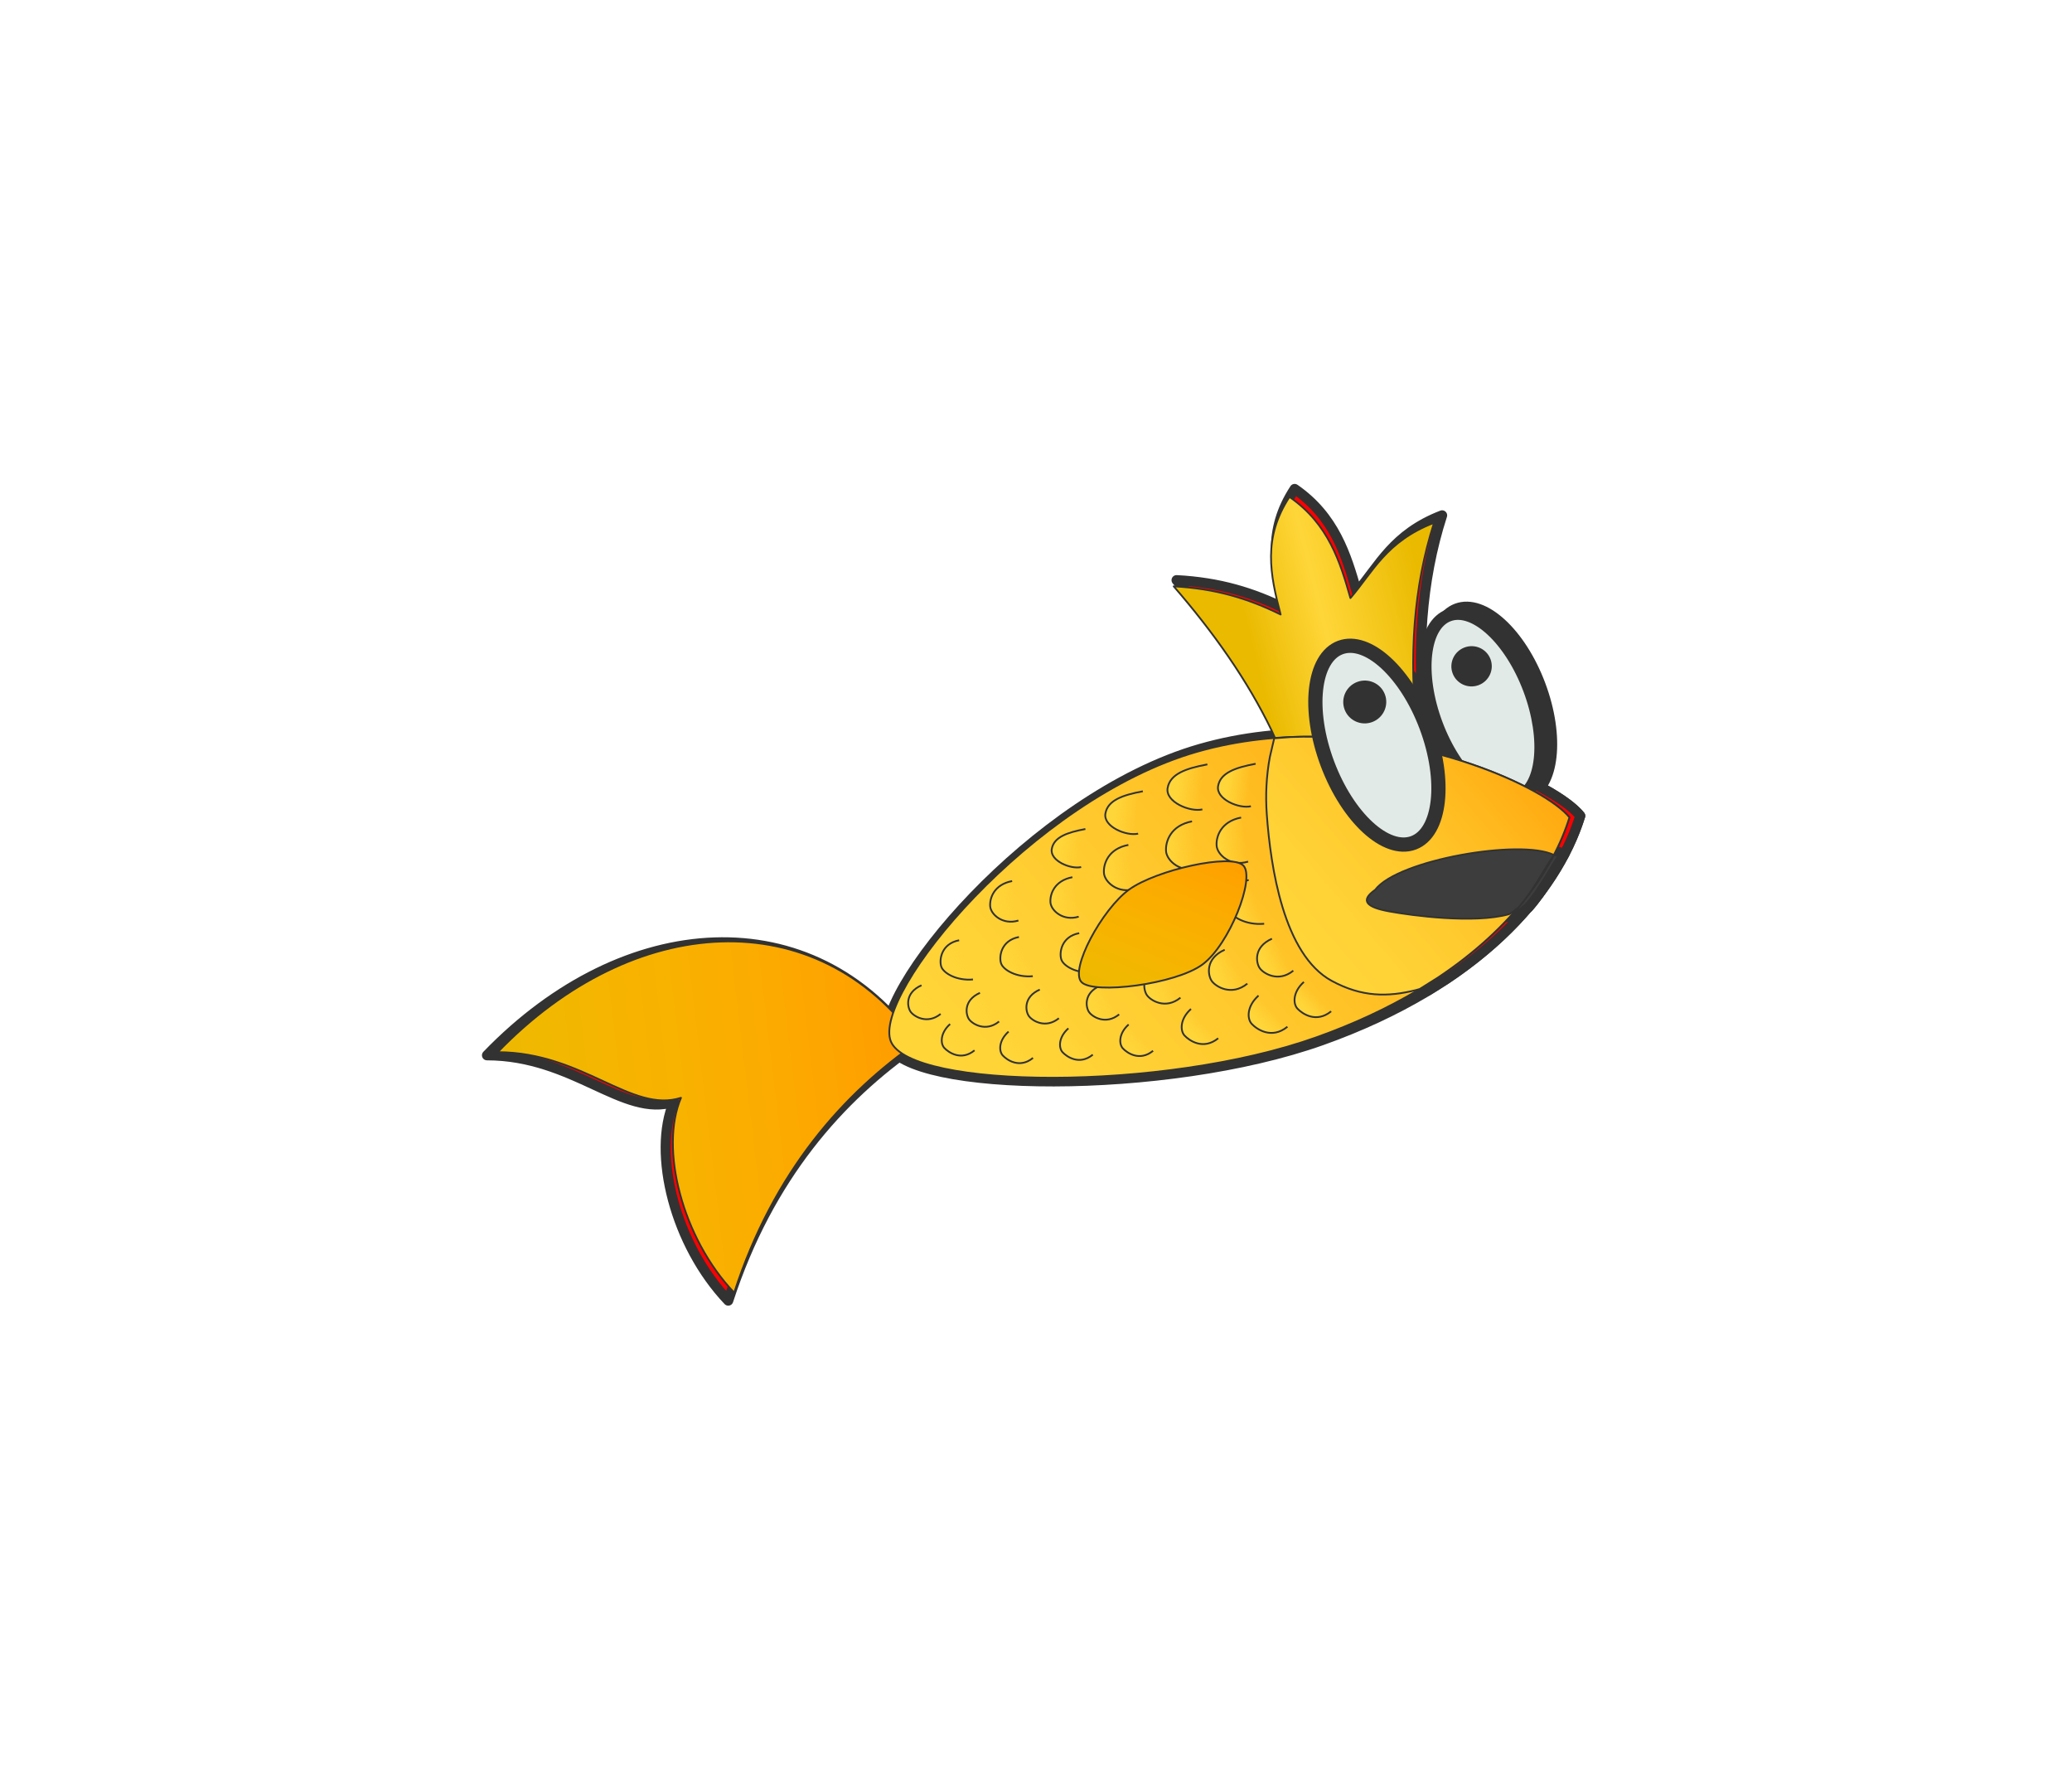 <?xml version="1.0" encoding="UTF-8"?> <svg xmlns="http://www.w3.org/2000/svg" xmlns:xlink="http://www.w3.org/1999/xlink" width="1334" height="1151" xml:space="preserve" overflow="hidden"> <defs> <filter id="fx0" x="-10%" y="-10%" width="120%" height="120%" filterUnits="userSpaceOnUse" primitiveUnits="userSpaceOnUse"> <feComponentTransfer color-interpolation-filters="sRGB"> <feFuncR type="discrete" tableValues="0 0"></feFuncR> <feFuncG type="discrete" tableValues="0.439 0.439"></feFuncG> <feFuncB type="discrete" tableValues="0.753 0.753"></feFuncB> <feFuncA type="linear"></feFuncA> </feComponentTransfer> <feGaussianBlur stdDeviation="16.001 15.99"></feGaussianBlur> </filter> <clipPath id="clip1"> <rect x="412" y="737" width="1334" height="1151"></rect> </clipPath> <clipPath id="clip2"> <rect x="-4.482" y="-3.567" width="214.072" height="183.65"></rect> </clipPath> <clipPath id="clip3"> <rect x="0" y="0" width="205" height="177"></rect> </clipPath> <linearGradient x1="120.566" y1="77.398" x2="126.519" y2="78.062" gradientUnits="userSpaceOnUse" spreadMethod="reflect" id="fill4"> <stop offset="0" stop-color="#FFD639" stop-opacity="1"></stop> <stop offset="0.24" stop-color="#FFD639" stop-opacity="1"></stop> <stop offset="0.63" stop-color="#FFD639" stop-opacity="0"></stop> <stop offset="1" stop-color="#FFD639" stop-opacity="0"></stop> </linearGradient> <linearGradient x1="120.35" y1="83.494" x2="125.137" y2="83.19" gradientUnits="userSpaceOnUse" spreadMethod="reflect" id="fill5"> <stop offset="0" stop-color="#FFD639" stop-opacity="1"></stop> <stop offset="0.15" stop-color="#FFD639" stop-opacity="1"></stop> <stop offset="0.74" stop-color="#FFD639" stop-opacity="0"></stop> <stop offset="1" stop-color="#FFD639" stop-opacity="0"></stop> </linearGradient> <linearGradient x1="122.383" y1="90.33" x2="125.171" y2="89.11" gradientUnits="userSpaceOnUse" spreadMethod="reflect" id="fill6"> <stop offset="0" stop-color="#FFD639" stop-opacity="1"></stop> <stop offset="0.1" stop-color="#FFD639" stop-opacity="1"></stop> <stop offset="0.93" stop-color="#FFD639" stop-opacity="0"></stop> <stop offset="1" stop-color="#FFD639" stop-opacity="0"></stop> </linearGradient> <linearGradient x1="125.238" y1="95.68" x2="128.015" y2="94.466" gradientUnits="userSpaceOnUse" spreadMethod="reflect" id="fill7"> <stop offset="0" stop-color="#FFD639" stop-opacity="1"></stop> <stop offset="0.21" stop-color="#FFD639" stop-opacity="1"></stop> <stop offset="0.92" stop-color="#FFD639" stop-opacity="0"></stop> <stop offset="1" stop-color="#FFD639" stop-opacity="0"></stop> </linearGradient> <linearGradient x1="128.908" y1="100.647" x2="131.968" y2="97.731" gradientUnits="userSpaceOnUse" spreadMethod="reflect" id="fill8"> <stop offset="0" stop-color="#FFD639" stop-opacity="1"></stop> <stop offset="0.28" stop-color="#FFD639" stop-opacity="1"></stop> <stop offset="0.69" stop-color="#FFD639" stop-opacity="0"></stop> <stop offset="1" stop-color="#FFD639" stop-opacity="0"></stop> </linearGradient> <linearGradient x1="115.426" y1="77.586" x2="121.735" y2="78.289" gradientUnits="userSpaceOnUse" spreadMethod="reflect" id="fill9"> <stop offset="0" stop-color="#FFD639" stop-opacity="1"></stop> <stop offset="0.24" stop-color="#FFD639" stop-opacity="1"></stop> <stop offset="0.63" stop-color="#FFD639" stop-opacity="0"></stop> <stop offset="1" stop-color="#FFD639" stop-opacity="0"></stop> </linearGradient> <linearGradient x1="115.197" y1="84.047" x2="120.27" y2="83.724" gradientUnits="userSpaceOnUse" spreadMethod="reflect" id="fill10"> <stop offset="0" stop-color="#FFD639" stop-opacity="1"></stop> <stop offset="0.15" stop-color="#FFD639" stop-opacity="1"></stop> <stop offset="0.74" stop-color="#FFD639" stop-opacity="0"></stop> <stop offset="1" stop-color="#FFD639" stop-opacity="0"></stop> </linearGradient> <linearGradient x1="117.351" y1="91.291" x2="120.307" y2="89.999" gradientUnits="userSpaceOnUse" spreadMethod="reflect" id="fill11"> <stop offset="0" stop-color="#FFD639" stop-opacity="1"></stop> <stop offset="0.1" stop-color="#FFD639" stop-opacity="1"></stop> <stop offset="0.93" stop-color="#FFD639" stop-opacity="0"></stop> <stop offset="1" stop-color="#FFD639" stop-opacity="0"></stop> </linearGradient> <linearGradient x1="120.377" y1="96.962" x2="123.321" y2="95.675" gradientUnits="userSpaceOnUse" spreadMethod="reflect" id="fill12"> <stop offset="0" stop-color="#FFD639" stop-opacity="1"></stop> <stop offset="0.21" stop-color="#FFD639" stop-opacity="1"></stop> <stop offset="0.92" stop-color="#FFD639" stop-opacity="0"></stop> <stop offset="1" stop-color="#FFD639" stop-opacity="0"></stop> </linearGradient> <linearGradient x1="124.267" y1="102.226" x2="127.51" y2="99.136" gradientUnits="userSpaceOnUse" spreadMethod="reflect" id="fill13"> <stop offset="0" stop-color="#FFD639" stop-opacity="1"></stop> <stop offset="0.28" stop-color="#FFD639" stop-opacity="1"></stop> <stop offset="0.69" stop-color="#FFD639" stop-opacity="0"></stop> <stop offset="1" stop-color="#FFD639" stop-opacity="0"></stop> </linearGradient> <linearGradient x1="109.169" y1="80.171" x2="115.109" y2="80.833" gradientUnits="userSpaceOnUse" spreadMethod="reflect" id="fill14"> <stop offset="0" stop-color="#FFD639" stop-opacity="1"></stop> <stop offset="0.24" stop-color="#FFD639" stop-opacity="1"></stop> <stop offset="0.63" stop-color="#FFD639" stop-opacity="0"></stop> <stop offset="1" stop-color="#FFD639" stop-opacity="0"></stop> </linearGradient> <linearGradient x1="108.954" y1="86.254" x2="113.73" y2="85.95" gradientUnits="userSpaceOnUse" spreadMethod="reflect" id="fill15"> <stop offset="0" stop-color="#FFD639" stop-opacity="1"></stop> <stop offset="0.15" stop-color="#FFD639" stop-opacity="1"></stop> <stop offset="0.74" stop-color="#FFD639" stop-opacity="0"></stop> <stop offset="1" stop-color="#FFD639" stop-opacity="0"></stop> </linearGradient> <linearGradient x1="110.982" y1="93.074" x2="113.765" y2="91.857" gradientUnits="userSpaceOnUse" spreadMethod="reflect" id="fill16"> <stop offset="0" stop-color="#FFD639" stop-opacity="1"></stop> <stop offset="0.1" stop-color="#FFD639" stop-opacity="1"></stop> <stop offset="0.93" stop-color="#FFD639" stop-opacity="0"></stop> <stop offset="1" stop-color="#FFD639" stop-opacity="0"></stop> </linearGradient> <linearGradient x1="113.831" y1="98.413" x2="116.602" y2="97.201" gradientUnits="userSpaceOnUse" spreadMethod="reflect" id="fill17"> <stop offset="0" stop-color="#FFD639" stop-opacity="1"></stop> <stop offset="0.21" stop-color="#FFD639" stop-opacity="1"></stop> <stop offset="0.92" stop-color="#FFD639" stop-opacity="0"></stop> <stop offset="1" stop-color="#FFD639" stop-opacity="0"></stop> </linearGradient> <linearGradient x1="117.493" y1="103.369" x2="120.546" y2="100.46" gradientUnits="userSpaceOnUse" spreadMethod="reflect" id="fill18"> <stop offset="0" stop-color="#FFD639" stop-opacity="1"></stop> <stop offset="0.28" stop-color="#FFD639" stop-opacity="1"></stop> <stop offset="0.69" stop-color="#FFD639" stop-opacity="0"></stop> <stop offset="1" stop-color="#FFD639" stop-opacity="0"></stop> </linearGradient> <linearGradient x1="103.804" y1="83.768" x2="109.139" y2="84.362" gradientUnits="userSpaceOnUse" spreadMethod="reflect" id="fill19"> <stop offset="0" stop-color="#FFD639" stop-opacity="1"></stop> <stop offset="0.24" stop-color="#FFD639" stop-opacity="1"></stop> <stop offset="0.63" stop-color="#FFD639" stop-opacity="0"></stop> <stop offset="1" stop-color="#FFD639" stop-opacity="0"></stop> </linearGradient> <linearGradient x1="103.611" y1="89.23" x2="107.9" y2="88.957" gradientUnits="userSpaceOnUse" spreadMethod="reflect" id="fill20"> <stop offset="0" stop-color="#FFD639" stop-opacity="1"></stop> <stop offset="0.15" stop-color="#FFD639" stop-opacity="1"></stop> <stop offset="0.74" stop-color="#FFD639" stop-opacity="0"></stop> <stop offset="1" stop-color="#FFD639" stop-opacity="0"></stop> </linearGradient> <linearGradient x1="105.433" y1="95.355" x2="107.931" y2="94.262" gradientUnits="userSpaceOnUse" spreadMethod="reflect" id="fill21"> <stop offset="0" stop-color="#FFD639" stop-opacity="1"></stop> <stop offset="0.1" stop-color="#FFD639" stop-opacity="1"></stop> <stop offset="0.93" stop-color="#FFD639" stop-opacity="0"></stop> <stop offset="1" stop-color="#FFD639" stop-opacity="0"></stop> </linearGradient> <linearGradient x1="107.991" y1="100.149" x2="110.479" y2="99.061" gradientUnits="userSpaceOnUse" spreadMethod="reflect" id="fill22"> <stop offset="0" stop-color="#FFD639" stop-opacity="1"></stop> <stop offset="0.21" stop-color="#FFD639" stop-opacity="1"></stop> <stop offset="0.92" stop-color="#FFD639" stop-opacity="0"></stop> <stop offset="1" stop-color="#FFD639" stop-opacity="0"></stop> </linearGradient> <linearGradient x1="111.28" y1="104.599" x2="114.021" y2="101.987" gradientUnits="userSpaceOnUse" spreadMethod="reflect" id="fill23"> <stop offset="0" stop-color="#FFD639" stop-opacity="1"></stop> <stop offset="0.28" stop-color="#FFD639" stop-opacity="1"></stop> <stop offset="0.69" stop-color="#FFD639" stop-opacity="0"></stop> <stop offset="1" stop-color="#FFD639" stop-opacity="0"></stop> </linearGradient> <linearGradient x1="97.516" y1="89.62" x2="101.805" y2="89.347" gradientUnits="userSpaceOnUse" spreadMethod="reflect" id="fill24"> <stop offset="0" stop-color="#FFD639" stop-opacity="1"></stop> <stop offset="0.15" stop-color="#FFD639" stop-opacity="1"></stop> <stop offset="0.74" stop-color="#FFD639" stop-opacity="0"></stop> <stop offset="1" stop-color="#FFD639" stop-opacity="0"></stop> </linearGradient> <linearGradient x1="99.337" y1="95.745" x2="101.836" y2="94.652" gradientUnits="userSpaceOnUse" spreadMethod="reflect" id="fill25"> <stop offset="0" stop-color="#FFD639" stop-opacity="1"></stop> <stop offset="0.1" stop-color="#FFD639" stop-opacity="1"></stop> <stop offset="0.93" stop-color="#FFD639" stop-opacity="0"></stop> <stop offset="1" stop-color="#FFD639" stop-opacity="0"></stop> </linearGradient> <linearGradient x1="101.895" y1="100.539" x2="104.384" y2="99.45" gradientUnits="userSpaceOnUse" spreadMethod="reflect" id="fill26"> <stop offset="0" stop-color="#FFD639" stop-opacity="1"></stop> <stop offset="0.21" stop-color="#FFD639" stop-opacity="1"></stop> <stop offset="0.92" stop-color="#FFD639" stop-opacity="0"></stop> <stop offset="1" stop-color="#FFD639" stop-opacity="0"></stop> </linearGradient> <linearGradient x1="105.184" y1="104.989" x2="107.925" y2="102.376" gradientUnits="userSpaceOnUse" spreadMethod="reflect" id="fill27"> <stop offset="0" stop-color="#FFD639" stop-opacity="1"></stop> <stop offset="0.28" stop-color="#FFD639" stop-opacity="1"></stop> <stop offset="0.69" stop-color="#FFD639" stop-opacity="0"></stop> <stop offset="1" stop-color="#FFD639" stop-opacity="0"></stop> </linearGradient> <linearGradient x1="93.289" y1="96.074" x2="95.788" y2="94.981" gradientUnits="userSpaceOnUse" spreadMethod="reflect" id="fill28"> <stop offset="0" stop-color="#FFD639" stop-opacity="1"></stop> <stop offset="0.1" stop-color="#FFD639" stop-opacity="1"></stop> <stop offset="0.93" stop-color="#FFD639" stop-opacity="0"></stop> <stop offset="1" stop-color="#FFD639" stop-opacity="0"></stop> </linearGradient> <linearGradient x1="95.847" y1="100.868" x2="98.336" y2="99.779" gradientUnits="userSpaceOnUse" spreadMethod="reflect" id="fill29"> <stop offset="0" stop-color="#FFD639" stop-opacity="1"></stop> <stop offset="0.21" stop-color="#FFD639" stop-opacity="1"></stop> <stop offset="0.92" stop-color="#FFD639" stop-opacity="0"></stop> <stop offset="1" stop-color="#FFD639" stop-opacity="0"></stop> </linearGradient> <linearGradient x1="99.136" y1="105.318" x2="101.877" y2="102.705" gradientUnits="userSpaceOnUse" spreadMethod="reflect" id="fill30"> <stop offset="0" stop-color="#FFD639" stop-opacity="1"></stop> <stop offset="0.28" stop-color="#FFD639" stop-opacity="1"></stop> <stop offset="0.69" stop-color="#FFD639" stop-opacity="0"></stop> <stop offset="1" stop-color="#FFD639" stop-opacity="0"></stop> </linearGradient> <linearGradient x1="89.934" y1="100.103" x2="92.422" y2="99.014" gradientUnits="userSpaceOnUse" spreadMethod="reflect" id="fill31"> <stop offset="0" stop-color="#FFD639" stop-opacity="1"></stop> <stop offset="0.21" stop-color="#FFD639" stop-opacity="1"></stop> <stop offset="0.92" stop-color="#FFD639" stop-opacity="0"></stop> <stop offset="1" stop-color="#FFD639" stop-opacity="0"></stop> </linearGradient> <linearGradient x1="93.223" y1="104.553" x2="95.964" y2="101.94" gradientUnits="userSpaceOnUse" spreadMethod="reflect" id="fill32"> <stop offset="0" stop-color="#FFD639" stop-opacity="1"></stop> <stop offset="0.28" stop-color="#FFD639" stop-opacity="1"></stop> <stop offset="0.69" stop-color="#FFD639" stop-opacity="0"></stop> <stop offset="1" stop-color="#FFD639" stop-opacity="0"></stop> </linearGradient> <linearGradient x1="698.812" y1="1467.32" x2="1018.82" y2="1429.35" gradientUnits="userSpaceOnUse" spreadMethod="reflect" id="fill33"> <stop offset="0" stop-color="#EABA00" stop-opacity="1"></stop> <stop offset="0.031" stop-color="#EBB900" stop-opacity="1"></stop> <stop offset="0.062" stop-color="#ECB900" stop-opacity="1"></stop> <stop offset="0.094" stop-color="#EDB900" stop-opacity="1"></stop> <stop offset="0.125" stop-color="#EEB900" stop-opacity="1"></stop> <stop offset="0.156" stop-color="#EFB800" stop-opacity="1"></stop> <stop offset="0.188" stop-color="#F0B800" stop-opacity="1"></stop> <stop offset="0.219" stop-color="#F1B800" stop-opacity="1"></stop> <stop offset="0.25" stop-color="#F2B700" stop-opacity="1"></stop> <stop offset="0.281" stop-color="#F3B600" stop-opacity="1"></stop> <stop offset="0.312" stop-color="#F4B600" stop-opacity="1"></stop> <stop offset="0.344" stop-color="#F5B500" stop-opacity="1"></stop> <stop offset="0.375" stop-color="#F6B400" stop-opacity="1"></stop> <stop offset="0.406" stop-color="#F7B300" stop-opacity="1"></stop> <stop offset="0.438" stop-color="#F7B200" stop-opacity="1"></stop> <stop offset="0.469" stop-color="#F8B200" stop-opacity="1"></stop> <stop offset="0.5" stop-color="#F9B100" stop-opacity="1"></stop> <stop offset="0.531" stop-color="#F9AF00" stop-opacity="1"></stop> <stop offset="0.562" stop-color="#FAAE00" stop-opacity="1"></stop> <stop offset="0.594" stop-color="#FBAD00" stop-opacity="1"></stop> <stop offset="0.625" stop-color="#FBAC00" stop-opacity="1"></stop> <stop offset="0.656" stop-color="#FCAB00" stop-opacity="1"></stop> <stop offset="0.688" stop-color="#FCA900" stop-opacity="1"></stop> <stop offset="0.719" stop-color="#FDA800" stop-opacity="1"></stop> <stop offset="0.75" stop-color="#FDA600" stop-opacity="1"></stop> <stop offset="0.781" stop-color="#FDA500" stop-opacity="1"></stop> <stop offset="0.812" stop-color="#FEA300" stop-opacity="1"></stop> <stop offset="0.844" stop-color="#FEA200" stop-opacity="1"></stop> <stop offset="0.875" stop-color="#FEA000" stop-opacity="1"></stop> <stop offset="0.906" stop-color="#FE9E00" stop-opacity="1"></stop> <stop offset="0.938" stop-color="#FE9C00" stop-opacity="1"></stop> <stop offset="0.969" stop-color="#FE9A00" stop-opacity="1"></stop> <stop offset="1" stop-color="#FF9900" stop-opacity="1"></stop> </linearGradient> <linearGradient x1="1180.42" y1="1166.16" x2="1348.03" y2="1123.96" gradientUnits="userSpaceOnUse" spreadMethod="reflect" id="fill34"> <stop offset="0" stop-color="#EABA00" stop-opacity="1"></stop> <stop offset="0.23" stop-color="#EABA00" stop-opacity="1"></stop> <stop offset="0.51" stop-color="#FFD639" stop-opacity="1"></stop> <stop offset="0.9" stop-color="#EABA00" stop-opacity="1"></stop> <stop offset="1" stop-color="#EABA00" stop-opacity="1"></stop> </linearGradient> <linearGradient x1="1008.53" y1="1483.58" x2="1388.7" y2="1158.32" gradientUnits="userSpaceOnUse" spreadMethod="reflect" id="fill35"> <stop offset="0" stop-color="#FFD639" stop-opacity="1"></stop> <stop offset="0.017" stop-color="#FFD538" stop-opacity="1"></stop> <stop offset="0.033" stop-color="#FFD538" stop-opacity="1"></stop> <stop offset="0.05" stop-color="#FFD538" stop-opacity="1"></stop> <stop offset="0.067" stop-color="#FFD538" stop-opacity="1"></stop> <stop offset="0.083" stop-color="#FFD538" stop-opacity="1"></stop> <stop offset="0.1" stop-color="#FFD538" stop-opacity="1"></stop> <stop offset="0.117" stop-color="#FFD437" stop-opacity="1"></stop> <stop offset="0.133" stop-color="#FFD437" stop-opacity="1"></stop> <stop offset="0.15" stop-color="#FFD437" stop-opacity="1"></stop> <stop offset="0.167" stop-color="#FFD337" stop-opacity="1"></stop> <stop offset="0.183" stop-color="#FFD336" stop-opacity="1"></stop> <stop offset="0.2" stop-color="#FFD336" stop-opacity="1"></stop> <stop offset="0.217" stop-color="#FFD235" stop-opacity="1"></stop> <stop offset="0.233" stop-color="#FFD235" stop-opacity="1"></stop> <stop offset="0.25" stop-color="#FFD134" stop-opacity="1"></stop> <stop offset="0.267" stop-color="#FFD034" stop-opacity="1"></stop> <stop offset="0.283" stop-color="#FFD033" stop-opacity="1"></stop> <stop offset="0.3" stop-color="#FFCF33" stop-opacity="1"></stop> <stop offset="0.317" stop-color="#FFCE32" stop-opacity="1"></stop> <stop offset="0.333" stop-color="#FFCE31" stop-opacity="1"></stop> <stop offset="0.35" stop-color="#FFCD31" stop-opacity="1"></stop> <stop offset="0.367" stop-color="#FFCC30" stop-opacity="1"></stop> <stop offset="0.383" stop-color="#FFCB2F" stop-opacity="1"></stop> <stop offset="0.4" stop-color="#FFCB2E" stop-opacity="1"></stop> <stop offset="0.417" stop-color="#FFCA2D" stop-opacity="1"></stop> <stop offset="0.433" stop-color="#FFC92D" stop-opacity="1"></stop> <stop offset="0.45" stop-color="#FFC82C" stop-opacity="1"></stop> <stop offset="0.467" stop-color="#FFC72B" stop-opacity="1"></stop> <stop offset="0.483" stop-color="#FFC62A" stop-opacity="1"></stop> <stop offset="0.5" stop-color="#FFC529" stop-opacity="1"></stop> <stop offset="0.517" stop-color="#FFC428" stop-opacity="1"></stop> <stop offset="0.533" stop-color="#FFC327" stop-opacity="1"></stop> <stop offset="0.55" stop-color="#FFC226" stop-opacity="1"></stop> <stop offset="0.567" stop-color="#FFC025" stop-opacity="1"></stop> <stop offset="0.583" stop-color="#FFBF24" stop-opacity="1"></stop> <stop offset="0.6" stop-color="#FFBE23" stop-opacity="1"></stop> <stop offset="0.617" stop-color="#FFBD21" stop-opacity="1"></stop> <stop offset="0.633" stop-color="#FFBC20" stop-opacity="1"></stop> <stop offset="0.65" stop-color="#FFBA1F" stop-opacity="1"></stop> <stop offset="0.667" stop-color="#FFB91E" stop-opacity="1"></stop> <stop offset="0.683" stop-color="#FFB81D" stop-opacity="1"></stop> <stop offset="0.7" stop-color="#FFB61B" stop-opacity="1"></stop> <stop offset="0.717" stop-color="#FFB51A" stop-opacity="1"></stop> <stop offset="0.733" stop-color="#FFB319" stop-opacity="1"></stop> <stop offset="0.75" stop-color="#FFB217" stop-opacity="1"></stop> <stop offset="0.767" stop-color="#FFB016" stop-opacity="1"></stop> <stop offset="0.783" stop-color="#FFAF14" stop-opacity="1"></stop> <stop offset="0.8" stop-color="#FFAD13" stop-opacity="1"></stop> <stop offset="0.817" stop-color="#FFAC12" stop-opacity="1"></stop> <stop offset="0.833" stop-color="#FFAA10" stop-opacity="1"></stop> <stop offset="0.85" stop-color="#FFA90E" stop-opacity="1"></stop> <stop offset="0.867" stop-color="#FFA70D" stop-opacity="1"></stop> <stop offset="0.883" stop-color="#FFA50B" stop-opacity="1"></stop> <stop offset="0.9" stop-color="#FFA30A" stop-opacity="1"></stop> <stop offset="0.917" stop-color="#FFA208" stop-opacity="1"></stop> <stop offset="0.933" stop-color="#FFA006" stop-opacity="1"></stop> <stop offset="0.95" stop-color="#FF9E05" stop-opacity="1"></stop> <stop offset="0.967" stop-color="#FF9C03" stop-opacity="1"></stop> <stop offset="0.983" stop-color="#FF9A01" stop-opacity="1"></stop> <stop offset="1" stop-color="#FF9900" stop-opacity="1"></stop> </linearGradient> <linearGradient x1="1230.94" y1="1355.76" x2="1416.96" y2="1196.6" gradientUnits="userSpaceOnUse" spreadMethod="reflect" id="fill36"> <stop offset="0" stop-color="#FFD639" stop-opacity="1"></stop> <stop offset="0.017" stop-color="#FFD538" stop-opacity="1"></stop> <stop offset="0.033" stop-color="#FFD538" stop-opacity="1"></stop> <stop offset="0.05" stop-color="#FFD538" stop-opacity="1"></stop> <stop offset="0.067" stop-color="#FFD538" stop-opacity="1"></stop> <stop offset="0.083" stop-color="#FFD538" stop-opacity="1"></stop> <stop offset="0.1" stop-color="#FFD538" stop-opacity="1"></stop> <stop offset="0.117" stop-color="#FFD437" stop-opacity="1"></stop> <stop offset="0.133" stop-color="#FFD437" stop-opacity="1"></stop> <stop offset="0.15" stop-color="#FFD437" stop-opacity="1"></stop> <stop offset="0.167" stop-color="#FFD337" stop-opacity="1"></stop> <stop offset="0.183" stop-color="#FFD336" stop-opacity="1"></stop> <stop offset="0.2" stop-color="#FFD336" stop-opacity="1"></stop> <stop offset="0.217" stop-color="#FFD235" stop-opacity="1"></stop> <stop offset="0.233" stop-color="#FFD235" stop-opacity="1"></stop> <stop offset="0.25" stop-color="#FFD134" stop-opacity="1"></stop> <stop offset="0.267" stop-color="#FFD034" stop-opacity="1"></stop> <stop offset="0.283" stop-color="#FFD033" stop-opacity="1"></stop> <stop offset="0.3" stop-color="#FFCF33" stop-opacity="1"></stop> <stop offset="0.317" stop-color="#FFCE32" stop-opacity="1"></stop> <stop offset="0.333" stop-color="#FFCE31" stop-opacity="1"></stop> <stop offset="0.35" stop-color="#FFCD31" stop-opacity="1"></stop> <stop offset="0.367" stop-color="#FFCC30" stop-opacity="1"></stop> <stop offset="0.383" stop-color="#FFCB2F" stop-opacity="1"></stop> <stop offset="0.4" stop-color="#FFCB2E" stop-opacity="1"></stop> <stop offset="0.417" stop-color="#FFCA2D" stop-opacity="1"></stop> <stop offset="0.433" stop-color="#FFC92D" stop-opacity="1"></stop> <stop offset="0.45" stop-color="#FFC82C" stop-opacity="1"></stop> <stop offset="0.467" stop-color="#FFC72B" stop-opacity="1"></stop> <stop offset="0.483" stop-color="#FFC62A" stop-opacity="1"></stop> <stop offset="0.5" stop-color="#FFC529" stop-opacity="1"></stop> <stop offset="0.517" stop-color="#FFC428" stop-opacity="1"></stop> <stop offset="0.533" stop-color="#FFC327" stop-opacity="1"></stop> <stop offset="0.55" stop-color="#FFC226" stop-opacity="1"></stop> <stop offset="0.567" stop-color="#FFC025" stop-opacity="1"></stop> <stop offset="0.583" stop-color="#FFBF24" stop-opacity="1"></stop> <stop offset="0.6" stop-color="#FFBE23" stop-opacity="1"></stop> <stop offset="0.617" stop-color="#FFBD21" stop-opacity="1"></stop> <stop offset="0.633" stop-color="#FFBC20" stop-opacity="1"></stop> <stop offset="0.65" stop-color="#FFBA1F" stop-opacity="1"></stop> <stop offset="0.667" stop-color="#FFB91E" stop-opacity="1"></stop> <stop offset="0.683" stop-color="#FFB81D" stop-opacity="1"></stop> <stop offset="0.7" stop-color="#FFB61B" stop-opacity="1"></stop> <stop offset="0.717" stop-color="#FFB51A" stop-opacity="1"></stop> <stop offset="0.733" stop-color="#FFB319" stop-opacity="1"></stop> <stop offset="0.75" stop-color="#FFB217" stop-opacity="1"></stop> <stop offset="0.767" stop-color="#FFB016" stop-opacity="1"></stop> <stop offset="0.783" stop-color="#FFAF14" stop-opacity="1"></stop> <stop offset="0.8" stop-color="#FFAD13" stop-opacity="1"></stop> <stop offset="0.817" stop-color="#FFAC12" stop-opacity="1"></stop> <stop offset="0.833" stop-color="#FFAA10" stop-opacity="1"></stop> <stop offset="0.85" stop-color="#FFA90E" stop-opacity="1"></stop> <stop offset="0.867" stop-color="#FFA70D" stop-opacity="1"></stop> <stop offset="0.883" stop-color="#FFA50B" stop-opacity="1"></stop> <stop offset="0.9" stop-color="#FFA30A" stop-opacity="1"></stop> <stop offset="0.917" stop-color="#FFA208" stop-opacity="1"></stop> <stop offset="0.933" stop-color="#FFA006" stop-opacity="1"></stop> <stop offset="0.95" stop-color="#FF9E05" stop-opacity="1"></stop> <stop offset="0.967" stop-color="#FF9C03" stop-opacity="1"></stop> <stop offset="0.983" stop-color="#FF9A01" stop-opacity="1"></stop> <stop offset="1" stop-color="#FF9900" stop-opacity="1"></stop> </linearGradient> <linearGradient x1="1192.49" y1="1242.29" x2="1230.39" y2="1246.51" gradientUnits="userSpaceOnUse" spreadMethod="reflect" id="fill37"> <stop offset="0" stop-color="#FFD639" stop-opacity="1"></stop> <stop offset="0.24" stop-color="#FFD639" stop-opacity="1"></stop> <stop offset="0.63" stop-color="#FFD639" stop-opacity="0"></stop> <stop offset="1" stop-color="#FFD639" stop-opacity="0"></stop> </linearGradient> <linearGradient x1="1191.12" y1="1281.11" x2="1221.59" y2="1279.18" gradientUnits="userSpaceOnUse" spreadMethod="reflect" id="fill38"> <stop offset="0" stop-color="#FFD639" stop-opacity="1"></stop> <stop offset="0.15" stop-color="#FFD639" stop-opacity="1"></stop> <stop offset="0.74" stop-color="#FFD639" stop-opacity="0"></stop> <stop offset="1" stop-color="#FFD639" stop-opacity="0"></stop> </linearGradient> <linearGradient x1="1204.06" y1="1324.66" x2="1221.81" y2="1316.89" gradientUnits="userSpaceOnUse" spreadMethod="reflect" id="fill39"> <stop offset="0" stop-color="#FFD639" stop-opacity="1"></stop> <stop offset="0.1" stop-color="#FFD639" stop-opacity="1"></stop> <stop offset="0.93" stop-color="#FFD639" stop-opacity="0"></stop> <stop offset="1" stop-color="#FFD639" stop-opacity="0"></stop> </linearGradient> <linearGradient x1="1222.23" y1="1358.74" x2="1239.91" y2="1351" gradientUnits="userSpaceOnUse" spreadMethod="reflect" id="fill40"> <stop offset="0" stop-color="#FFD639" stop-opacity="1"></stop> <stop offset="0.21" stop-color="#FFD639" stop-opacity="1"></stop> <stop offset="0.92" stop-color="#FFD639" stop-opacity="0"></stop> <stop offset="1" stop-color="#FFD639" stop-opacity="0"></stop> </linearGradient> <linearGradient x1="1245.6" y1="1390.37" x2="1265.07" y2="1371.8" gradientUnits="userSpaceOnUse" spreadMethod="reflect" id="fill41"> <stop offset="0" stop-color="#FFD639" stop-opacity="1"></stop> <stop offset="0.28" stop-color="#FFD639" stop-opacity="1"></stop> <stop offset="0.69" stop-color="#FFD639" stop-opacity="0"></stop> <stop offset="1" stop-color="#FFD639" stop-opacity="0"></stop> </linearGradient> <linearGradient x1="1159.77" y1="1243.48" x2="1199.94" y2="1247.96" gradientUnits="userSpaceOnUse" spreadMethod="reflect" id="fill42"> <stop offset="0" stop-color="#FFD639" stop-opacity="1"></stop> <stop offset="0.24" stop-color="#FFD639" stop-opacity="1"></stop> <stop offset="0.63" stop-color="#FFD639" stop-opacity="0"></stop> <stop offset="1" stop-color="#FFD639" stop-opacity="0"></stop> </linearGradient> <linearGradient x1="1158.32" y1="1284.63" x2="1190.61" y2="1282.58" gradientUnits="userSpaceOnUse" spreadMethod="reflect" id="fill43"> <stop offset="0" stop-color="#FFD639" stop-opacity="1"></stop> <stop offset="0.15" stop-color="#FFD639" stop-opacity="1"></stop> <stop offset="0.74" stop-color="#FFD639" stop-opacity="0"></stop> <stop offset="1" stop-color="#FFD639" stop-opacity="0"></stop> </linearGradient> <linearGradient x1="1172.03" y1="1330.78" x2="1190.85" y2="1322.55" gradientUnits="userSpaceOnUse" spreadMethod="reflect" id="fill44"> <stop offset="0" stop-color="#FFD639" stop-opacity="1"></stop> <stop offset="0.1" stop-color="#FFD639" stop-opacity="1"></stop> <stop offset="0.93" stop-color="#FFD639" stop-opacity="0"></stop> <stop offset="1" stop-color="#FFD639" stop-opacity="0"></stop> </linearGradient> <linearGradient x1="1191.29" y1="1366.9" x2="1210.03" y2="1358.7" gradientUnits="userSpaceOnUse" spreadMethod="reflect" id="fill45"> <stop offset="0" stop-color="#FFD639" stop-opacity="1"></stop> <stop offset="0.21" stop-color="#FFD639" stop-opacity="1"></stop> <stop offset="0.92" stop-color="#FFD639" stop-opacity="0"></stop> <stop offset="1" stop-color="#FFD639" stop-opacity="0"></stop> </linearGradient> <linearGradient x1="1216.06" y1="1400.43" x2="1236.7" y2="1380.75" gradientUnits="userSpaceOnUse" spreadMethod="reflect" id="fill46"> <stop offset="0" stop-color="#FFD639" stop-opacity="1"></stop> <stop offset="0.28" stop-color="#FFD639" stop-opacity="1"></stop> <stop offset="0.69" stop-color="#FFD639" stop-opacity="0"></stop> <stop offset="1" stop-color="#FFD639" stop-opacity="0"></stop> </linearGradient> <linearGradient x1="1119.95" y1="1259.95" x2="1157.76" y2="1264.16" gradientUnits="userSpaceOnUse" spreadMethod="reflect" id="fill47"> <stop offset="0" stop-color="#FFD639" stop-opacity="1"></stop> <stop offset="0.24" stop-color="#FFD639" stop-opacity="1"></stop> <stop offset="0.63" stop-color="#FFD639" stop-opacity="0"></stop> <stop offset="1" stop-color="#FFD639" stop-opacity="0"></stop> </linearGradient> <linearGradient x1="1118.58" y1="1298.69" x2="1148.98" y2="1296.76" gradientUnits="userSpaceOnUse" spreadMethod="reflect" id="fill48"> <stop offset="0" stop-color="#FFD639" stop-opacity="1"></stop> <stop offset="0.15" stop-color="#FFD639" stop-opacity="1"></stop> <stop offset="0.74" stop-color="#FFD639" stop-opacity="0"></stop> <stop offset="1" stop-color="#FFD639" stop-opacity="0"></stop> </linearGradient> <linearGradient x1="1131.49" y1="1342.14" x2="1149.2" y2="1334.38" gradientUnits="userSpaceOnUse" spreadMethod="reflect" id="fill49"> <stop offset="0" stop-color="#FFD639" stop-opacity="1"></stop> <stop offset="0.1" stop-color="#FFD639" stop-opacity="1"></stop> <stop offset="0.93" stop-color="#FFD639" stop-opacity="0"></stop> <stop offset="1" stop-color="#FFD639" stop-opacity="0"></stop> </linearGradient> <linearGradient x1="1149.63" y1="1376.14" x2="1167.26" y2="1368.42" gradientUnits="userSpaceOnUse" spreadMethod="reflect" id="fill50"> <stop offset="0" stop-color="#FFD639" stop-opacity="1"></stop> <stop offset="0.21" stop-color="#FFD639" stop-opacity="1"></stop> <stop offset="0.92" stop-color="#FFD639" stop-opacity="0"></stop> <stop offset="1" stop-color="#FFD639" stop-opacity="0"></stop> </linearGradient> <linearGradient x1="1172.94" y1="1407.71" x2="1192.37" y2="1389.18" gradientUnits="userSpaceOnUse" spreadMethod="reflect" id="fill51"> <stop offset="0" stop-color="#FFD639" stop-opacity="1"></stop> <stop offset="0.28" stop-color="#FFD639" stop-opacity="1"></stop> <stop offset="0.69" stop-color="#FFD639" stop-opacity="0"></stop> <stop offset="1" stop-color="#FFD639" stop-opacity="0"></stop> </linearGradient> <linearGradient x1="1085.8" y1="1282.86" x2="1119.76" y2="1286.64" gradientUnits="userSpaceOnUse" spreadMethod="reflect" id="fill52"> <stop offset="0" stop-color="#FFD639" stop-opacity="1"></stop> <stop offset="0.24" stop-color="#FFD639" stop-opacity="1"></stop> <stop offset="0.63" stop-color="#FFD639" stop-opacity="0"></stop> <stop offset="1" stop-color="#FFD639" stop-opacity="0"></stop> </linearGradient> <linearGradient x1="1084.57" y1="1317.65" x2="1111.87" y2="1315.91" gradientUnits="userSpaceOnUse" spreadMethod="reflect" id="fill53"> <stop offset="0" stop-color="#FFD639" stop-opacity="1"></stop> <stop offset="0.15" stop-color="#FFD639" stop-opacity="1"></stop> <stop offset="0.74" stop-color="#FFD639" stop-opacity="0"></stop> <stop offset="1" stop-color="#FFD639" stop-opacity="0"></stop> </linearGradient> <linearGradient x1="1096.17" y1="1356.66" x2="1112.07" y2="1349.7" gradientUnits="userSpaceOnUse" spreadMethod="reflect" id="fill54"> <stop offset="0" stop-color="#FFD639" stop-opacity="1"></stop> <stop offset="0.1" stop-color="#FFD639" stop-opacity="1"></stop> <stop offset="0.93" stop-color="#FFD639" stop-opacity="0"></stop> <stop offset="1" stop-color="#FFD639" stop-opacity="0"></stop> </linearGradient> <linearGradient x1="1112.45" y1="1387.2" x2="1128.29" y2="1380.27" gradientUnits="userSpaceOnUse" spreadMethod="reflect" id="fill55"> <stop offset="0" stop-color="#FFD639" stop-opacity="1"></stop> <stop offset="0.21" stop-color="#FFD639" stop-opacity="1"></stop> <stop offset="0.92" stop-color="#FFD639" stop-opacity="0"></stop> <stop offset="1" stop-color="#FFD639" stop-opacity="0"></stop> </linearGradient> <linearGradient x1="1133.38" y1="1415.55" x2="1150.83" y2="1398.91" gradientUnits="userSpaceOnUse" spreadMethod="reflect" id="fill56"> <stop offset="0" stop-color="#FFD639" stop-opacity="1"></stop> <stop offset="0.28" stop-color="#FFD639" stop-opacity="1"></stop> <stop offset="0.69" stop-color="#FFD639" stop-opacity="0"></stop> <stop offset="1" stop-color="#FFD639" stop-opacity="0"></stop> </linearGradient> <linearGradient x1="1045.77" y1="1320.13" x2="1073.07" y2="1318.4" gradientUnits="userSpaceOnUse" spreadMethod="reflect" id="fill57"> <stop offset="0" stop-color="#FFD639" stop-opacity="1"></stop> <stop offset="0.15" stop-color="#FFD639" stop-opacity="1"></stop> <stop offset="0.74" stop-color="#FFD639" stop-opacity="0"></stop> <stop offset="1" stop-color="#FFD639" stop-opacity="0"></stop> </linearGradient> <linearGradient x1="1057.37" y1="1359.15" x2="1073.27" y2="1352.19" gradientUnits="userSpaceOnUse" spreadMethod="reflect" id="fill58"> <stop offset="0" stop-color="#FFD639" stop-opacity="1"></stop> <stop offset="0.1" stop-color="#FFD639" stop-opacity="1"></stop> <stop offset="0.93" stop-color="#FFD639" stop-opacity="0"></stop> <stop offset="1" stop-color="#FFD639" stop-opacity="0"></stop> </linearGradient> <linearGradient x1="1073.65" y1="1389.68" x2="1089.49" y2="1382.75" gradientUnits="userSpaceOnUse" spreadMethod="reflect" id="fill59"> <stop offset="0" stop-color="#FFD639" stop-opacity="1"></stop> <stop offset="0.21" stop-color="#FFD639" stop-opacity="1"></stop> <stop offset="0.92" stop-color="#FFD639" stop-opacity="0"></stop> <stop offset="1" stop-color="#FFD639" stop-opacity="0"></stop> </linearGradient> <linearGradient x1="1094.58" y1="1418.03" x2="1112.03" y2="1401.39" gradientUnits="userSpaceOnUse" spreadMethod="reflect" id="fill60"> <stop offset="0" stop-color="#FFD639" stop-opacity="1"></stop> <stop offset="0.28" stop-color="#FFD639" stop-opacity="1"></stop> <stop offset="0.69" stop-color="#FFD639" stop-opacity="0"></stop> <stop offset="1" stop-color="#FFD639" stop-opacity="0"></stop> </linearGradient> <linearGradient x1="1018.87" y1="1361.24" x2="1034.77" y2="1354.28" gradientUnits="userSpaceOnUse" spreadMethod="reflect" id="fill61"> <stop offset="0" stop-color="#FFD639" stop-opacity="1"></stop> <stop offset="0.1" stop-color="#FFD639" stop-opacity="1"></stop> <stop offset="0.93" stop-color="#FFD639" stop-opacity="0"></stop> <stop offset="1" stop-color="#FFD639" stop-opacity="0"></stop> </linearGradient> <linearGradient x1="1035.15" y1="1391.78" x2="1050.99" y2="1384.85" gradientUnits="userSpaceOnUse" spreadMethod="reflect" id="fill62"> <stop offset="0" stop-color="#FFD639" stop-opacity="1"></stop> <stop offset="0.21" stop-color="#FFD639" stop-opacity="1"></stop> <stop offset="0.92" stop-color="#FFD639" stop-opacity="0"></stop> <stop offset="1" stop-color="#FFD639" stop-opacity="0"></stop> </linearGradient> <linearGradient x1="1056.09" y1="1420.13" x2="1073.54" y2="1403.49" gradientUnits="userSpaceOnUse" spreadMethod="reflect" id="fill63"> <stop offset="0" stop-color="#FFD639" stop-opacity="1"></stop> <stop offset="0.28" stop-color="#FFD639" stop-opacity="1"></stop> <stop offset="0.69" stop-color="#FFD639" stop-opacity="0"></stop> <stop offset="1" stop-color="#FFD639" stop-opacity="0"></stop> </linearGradient> <linearGradient x1="997.512" y1="1386.91" x2="1013.35" y2="1379.97" gradientUnits="userSpaceOnUse" spreadMethod="reflect" id="fill64"> <stop offset="0" stop-color="#FFD639" stop-opacity="1"></stop> <stop offset="0.21" stop-color="#FFD639" stop-opacity="1"></stop> <stop offset="0.92" stop-color="#FFD639" stop-opacity="0"></stop> <stop offset="1" stop-color="#FFD639" stop-opacity="0"></stop> </linearGradient> <linearGradient x1="1018.45" y1="1415.25" x2="1035.9" y2="1398.61" gradientUnits="userSpaceOnUse" spreadMethod="reflect" id="fill65"> <stop offset="0" stop-color="#FFD639" stop-opacity="1"></stop> <stop offset="0.28" stop-color="#FFD639" stop-opacity="1"></stop> <stop offset="0.69" stop-color="#FFD639" stop-opacity="0"></stop> <stop offset="1" stop-color="#FFD639" stop-opacity="0"></stop> </linearGradient> <linearGradient x1="1135.09" y1="1399.02" x2="1189.86" y2="1268.19" gradientUnits="userSpaceOnUse" spreadMethod="reflect" id="fill66"> <stop offset="0" stop-color="#EABA00" stop-opacity="1"></stop> <stop offset="0.031" stop-color="#EBB900" stop-opacity="1"></stop> <stop offset="0.062" stop-color="#ECB900" stop-opacity="1"></stop> <stop offset="0.094" stop-color="#EDB900" stop-opacity="1"></stop> <stop offset="0.125" stop-color="#EEB900" stop-opacity="1"></stop> <stop offset="0.156" stop-color="#EFB800" stop-opacity="1"></stop> <stop offset="0.188" stop-color="#F0B800" stop-opacity="1"></stop> <stop offset="0.219" stop-color="#F1B800" stop-opacity="1"></stop> <stop offset="0.25" stop-color="#F2B700" stop-opacity="1"></stop> <stop offset="0.281" stop-color="#F3B600" stop-opacity="1"></stop> <stop offset="0.312" stop-color="#F4B600" stop-opacity="1"></stop> <stop offset="0.344" stop-color="#F5B500" stop-opacity="1"></stop> <stop offset="0.375" stop-color="#F6B400" stop-opacity="1"></stop> <stop offset="0.406" stop-color="#F7B300" stop-opacity="1"></stop> <stop offset="0.438" stop-color="#F7B200" stop-opacity="1"></stop> <stop offset="0.469" stop-color="#F8B200" stop-opacity="1"></stop> <stop offset="0.5" stop-color="#F9B100" stop-opacity="1"></stop> <stop offset="0.531" stop-color="#F9AF00" stop-opacity="1"></stop> <stop offset="0.562" stop-color="#FAAE00" stop-opacity="1"></stop> <stop offset="0.594" stop-color="#FBAD00" stop-opacity="1"></stop> <stop offset="0.625" stop-color="#FBAC00" stop-opacity="1"></stop> <stop offset="0.656" stop-color="#FCAB00" stop-opacity="1"></stop> <stop offset="0.688" stop-color="#FCA900" stop-opacity="1"></stop> <stop offset="0.719" stop-color="#FDA800" stop-opacity="1"></stop> <stop offset="0.75" stop-color="#FDA600" stop-opacity="1"></stop> <stop offset="0.781" stop-color="#FDA500" stop-opacity="1"></stop> <stop offset="0.812" stop-color="#FEA300" stop-opacity="1"></stop> <stop offset="0.844" stop-color="#FEA200" stop-opacity="1"></stop> <stop offset="0.875" stop-color="#FEA000" stop-opacity="1"></stop> <stop offset="0.906" stop-color="#FE9E00" stop-opacity="1"></stop> <stop offset="0.938" stop-color="#FE9C00" stop-opacity="1"></stop> <stop offset="0.969" stop-color="#FE9A00" stop-opacity="1"></stop> <stop offset="1" stop-color="#FF9900" stop-opacity="1"></stop> </linearGradient> </defs> <g clip-path="url(#clip1)" transform="translate(-412 -737)"> <g clip-path="url(#clip2)" filter="url(#fx0)" transform="matrix(6.493 0 0 6.497 412 738)"> <g clip-path="url(#clip3)"> <path d="M143.256 71.254C141.341 66.148 141.887 61.224 144.476 60.254 147.065 59.284 150.716 62.636 152.631 67.742 154.546 72.847 154 77.772 151.411 78.742 148.822 79.711 145.171 76.359 143.256 71.254Z" stroke="#323232" stroke-width="1.26" stroke-linecap="butt" stroke-linejoin="round" stroke-miterlimit="10" stroke-opacity="1" fill="#E2EAE7" fill-rule="evenodd" fill-opacity="1"></path> <path d="M144.962 66.094C144.585 65.089 145.099 63.968 146.11 63.589 147.121 63.211 148.246 63.718 148.622 64.722 148.999 65.727 148.485 66.849 147.474 67.227 146.463 67.606 145.338 67.099 144.962 66.094Z" stroke="#323232" stroke-width="1" stroke-linecap="butt" stroke-linejoin="round" stroke-miterlimit="10" stroke-opacity="1" fill="#323232" fill-rule="evenodd" fill-opacity="1"></path> <path d="M90.757 103.378C83.35 108.513 76.225 116.378 72.21 128.71 66.938 123.171 64.647 114.135 66.827 109.016 61.81 110.618 56.932 104.421 48.289 104.404 62.011 90.189 80.595 89.147 90.757 103.378Z" stroke="#323232" stroke-width="1" stroke-linecap="butt" stroke-linejoin="round" stroke-miterlimit="10" stroke-opacity="1" fill="#FF0000" fill-rule="evenodd" fill-opacity="1"></path> <path d="M128.373 48.292C132.32 51.021 133.501 54.853 134.537 58.515 136.774 55.919 138.151 52.767 142.995 50.907 140.886 57.441 140.475 64.455 141.243 71.942L141.548 74.416 138.982 73.811C136.046 73.208 132.947 72.847 129.78 72.848L127.048 72.957 126.565 71.887C124.117 66.811 120.678 61.959 116.664 57.328 120.912 57.551 124.226 58.573 127.478 60.175 126.418 56.142 125.649 52.447 128.373 48.292Z" stroke="#323232" stroke-width="1" stroke-linecap="butt" stroke-linejoin="round" stroke-miterlimit="10" stroke-opacity="1" fill="#FF0000" fill-rule="evenodd" fill-opacity="1"></path> <path d="M119.027 74.044C135.744 69.251 153.738 76.977 156.69 80.682 154.324 88.334 146.548 97.415 131.059 102.919 115.569 108.423 90.063 108.137 88.058 103.324 86.095 98.556 102.31 78.837 119.027 74.044Z" stroke="#323232" stroke-width="1" stroke-linecap="butt" stroke-linejoin="round" stroke-miterlimit="10" stroke-opacity="1" fill="#FF0000" fill-rule="evenodd" fill-opacity="1"></path> <path d="M126.831 72.685 128.457 72.559C141.963 72.007 154.291 77.671 156.69 80.682 155.064 85.943 150.88 91.879 143.39 96.864L141.554 98.017 141.172 98.128C138.314 98.841 135.702 98.852 132.652 97.2 127.771 94.558 126.467 85.672 126.081 80.397 125.937 78.419 126.037 76.466 126.392 74.562Z" stroke="#323232" stroke-width="1" stroke-linecap="butt" stroke-linejoin="round" stroke-miterlimit="10" stroke-opacity="1" fill="#FF0000" fill-rule="evenodd" fill-opacity="1"></path> <path d="M132.213 75.254C130.169 69.804 130.752 64.547 133.515 63.512 136.279 62.477 140.176 66.055 142.22 71.505 144.265 76.955 143.682 82.212 140.918 83.247 138.155 84.282 134.257 80.704 132.213 75.254Z" stroke="#323232" stroke-width="1.44" stroke-linecap="butt" stroke-linejoin="round" stroke-miterlimit="10" stroke-opacity="1" fill="#E2EAE7" fill-rule="evenodd" fill-opacity="1"></path> <path d="M134.034 69.746C133.631 68.674 134.18 67.477 135.259 67.073 136.338 66.668 137.539 67.21 137.941 68.282 138.344 69.355 137.795 70.552 136.716 70.956 135.637 71.36 134.436 70.819 134.034 69.746Z" stroke="#323232" stroke-width="1" stroke-linecap="butt" stroke-linejoin="round" stroke-miterlimit="10" stroke-opacity="1" fill="#323232" fill-rule="evenodd" fill-opacity="1"></path> <path d="M124.949 75.26C122.903 75.644 121.394 76.166 121.154 77.507 120.914 78.849 123.304 79.83 124.47 79.552" stroke="#323232" stroke-width="1" stroke-linecap="butt" stroke-linejoin="round" stroke-miterlimit="10" stroke-opacity="1" fill="url(#fill4)" fill-rule="evenodd"></path> <path d="M123.482 80.695C121.436 81.079 120.934 82.624 121.004 83.541 121.075 84.458 122.425 85.687 124.191 85.147" stroke="#323232" stroke-width="1" stroke-linecap="butt" stroke-linejoin="round" stroke-miterlimit="10" stroke-opacity="1" fill="url(#fill5)" fill-rule="evenodd"></path> <path d="M124.25 87.007C122.205 87.392 121.976 89.254 122.237 89.991 122.497 90.727 123.979 91.595 125.813 91.426" stroke="#323232" stroke-width="1" stroke-linecap="butt" stroke-linejoin="round" stroke-miterlimit="10" stroke-opacity="1" fill="url(#fill6)" fill-rule="evenodd"></path> <path d="M126.601 92.937C124.722 93.774 124.992 95.358 125.352 95.896 125.712 96.434 127.239 97.405 128.76 96.168" stroke="#323232" stroke-width="1" stroke-linecap="butt" stroke-linejoin="round" stroke-miterlimit="10" stroke-opacity="1" fill="url(#fill7)" fill-rule="evenodd"></path> <path d="M129.829 97.308C128.706 98.31 128.72 99.51 129.179 100.005 129.639 100.5 131.066 101.514 132.588 100.277" stroke="#323232" stroke-width="1" stroke-linecap="butt" stroke-linejoin="round" stroke-miterlimit="10" stroke-opacity="1" fill="url(#fill8)" fill-rule="evenodd"></path> <path d="M120.071 75.32C117.903 75.727 116.303 76.28 116.049 77.702 115.795 79.124 118.328 80.163 119.563 79.868" stroke="#323232" stroke-width="1" stroke-linecap="butt" stroke-linejoin="round" stroke-miterlimit="10" stroke-opacity="1" fill="url(#fill9)" fill-rule="evenodd"></path> <path d="M118.516 81.08C116.348 81.487 115.816 83.124 115.891 84.096 115.966 85.069 117.397 86.371 119.267 85.799" stroke="#323232" stroke-width="1" stroke-linecap="butt" stroke-linejoin="round" stroke-miterlimit="10" stroke-opacity="1" fill="url(#fill10)" fill-rule="evenodd"></path> <path d="M119.331 87.77C117.163 88.177 116.92 90.152 117.197 90.932 117.473 91.713 119.043 92.632 120.987 92.453" stroke="#323232" stroke-width="1" stroke-linecap="butt" stroke-linejoin="round" stroke-miterlimit="10" stroke-opacity="1" fill="url(#fill11)" fill-rule="evenodd"></path> <path d="M121.822 94.055C119.831 94.942 120.117 96.62 120.498 97.191 120.88 97.761 122.498 98.79 124.111 97.479" stroke="#323232" stroke-width="1" stroke-linecap="butt" stroke-linejoin="round" stroke-miterlimit="10" stroke-opacity="1" fill="url(#fill12)" fill-rule="evenodd"></path> <path d="M125.244 98.688C124.053 99.749 124.067 101.021 124.555 101.546 125.042 102.07 126.555 103.145 128.167 101.834" stroke="#323232" stroke-width="1" stroke-linecap="butt" stroke-linejoin="round" stroke-miterlimit="10" stroke-opacity="1" fill="url(#fill13)" fill-rule="evenodd"></path> <path d="M113.543 78.038C111.502 78.421 109.995 78.941 109.756 80.28 109.517 81.619 111.901 82.597 113.065 82.32" stroke="#323232" stroke-width="1" stroke-linecap="butt" stroke-linejoin="round" stroke-miterlimit="10" stroke-opacity="1" fill="url(#fill14)" fill-rule="evenodd"></path> <path d="M112.079 83.46C110.038 83.844 109.536 85.385 109.607 86.3 109.678 87.216 111.025 88.442 112.786 87.903" stroke="#323232" stroke-width="1" stroke-linecap="butt" stroke-linejoin="round" stroke-miterlimit="10" stroke-opacity="1" fill="url(#fill15)" fill-rule="evenodd"></path> <path d="M112.846 89.759C110.805 90.142 110.577 92.001 110.836 92.736 111.096 93.471 112.575 94.336 114.405 94.168" stroke="#323232" stroke-width="1" stroke-linecap="butt" stroke-linejoin="round" stroke-miterlimit="10" stroke-opacity="1" fill="url(#fill16)" fill-rule="evenodd"></path> <path d="M115.191 95.676C113.317 96.511 113.586 98.091 113.945 98.628 114.304 99.165 115.828 100.134 117.346 98.899" stroke="#323232" stroke-width="1" stroke-linecap="butt" stroke-linejoin="round" stroke-miterlimit="10" stroke-opacity="1" fill="url(#fill17)" fill-rule="evenodd"></path> <path d="M118.412 100.038C117.292 101.037 117.305 102.234 117.764 102.728 118.223 103.222 119.647 104.234 121.165 102.999" stroke="#323232" stroke-width="1" stroke-linecap="butt" stroke-linejoin="round" stroke-miterlimit="10" stroke-opacity="1" fill="url(#fill18)" fill-rule="evenodd"></path> <path d="M107.732 81.852C105.899 82.197 104.546 82.664 104.332 83.866 104.117 85.068 106.258 85.947 107.303 85.698" stroke="#323232" stroke-width="1" stroke-linecap="butt" stroke-linejoin="round" stroke-miterlimit="10" stroke-opacity="1" fill="url(#fill19)" fill-rule="evenodd"></path> <path d="M106.417 86.722C104.585 87.066 104.134 88.45 104.198 89.272 104.261 90.094 105.471 91.195 107.052 90.711" stroke="#323232" stroke-width="1" stroke-linecap="butt" stroke-linejoin="round" stroke-miterlimit="10" stroke-opacity="1" fill="url(#fill20)" fill-rule="evenodd"></path> <path d="M107.106 92.378C105.273 92.722 105.068 94.391 105.302 95.051 105.535 95.711 106.863 96.488 108.507 96.337" stroke="#323232" stroke-width="1" stroke-linecap="butt" stroke-linejoin="round" stroke-miterlimit="10" stroke-opacity="1" fill="url(#fill21)" fill-rule="evenodd"></path> <path d="M109.212 97.691C107.529 98.441 107.77 99.86 108.093 100.342 108.415 100.824 109.784 101.694 111.147 100.585" stroke="#323232" stroke-width="1" stroke-linecap="butt" stroke-linejoin="round" stroke-miterlimit="10" stroke-opacity="1" fill="url(#fill22)" fill-rule="evenodd"></path> <path d="M112.105 101.608C111.098 102.505 111.11 103.58 111.522 104.024 111.934 104.467 113.213 105.376 114.577 104.267" stroke="#323232" stroke-width="1" stroke-linecap="butt" stroke-linejoin="round" stroke-miterlimit="10" stroke-opacity="1" fill="url(#fill23)" fill-rule="evenodd"></path> <path d="M100.322 87.112C98.489 87.456 98.039 88.84 98.102 89.662 98.166 90.484 99.375 91.585 100.957 91.101" stroke="#323232" stroke-width="1" stroke-linecap="butt" stroke-linejoin="round" stroke-miterlimit="10" stroke-opacity="1" fill="url(#fill24)" fill-rule="evenodd"></path> <path d="M101.01 92.768C99.178 93.112 98.973 94.781 99.206 95.441 99.44 96.101 100.767 96.878 102.411 96.727" stroke="#323232" stroke-width="1" stroke-linecap="butt" stroke-linejoin="round" stroke-miterlimit="10" stroke-opacity="1" fill="url(#fill25)" fill-rule="evenodd"></path> <path d="M103.116 98.081C101.434 98.831 101.675 100.249 101.997 100.732 102.32 101.214 103.688 102.084 105.051 100.975" stroke="#323232" stroke-width="1" stroke-linecap="butt" stroke-linejoin="round" stroke-miterlimit="10" stroke-opacity="1" fill="url(#fill26)" fill-rule="evenodd"></path> <path d="M106.009 101.998C105.003 102.895 105.015 103.97 105.427 104.414 105.839 104.857 107.118 105.766 108.481 104.657" stroke="#323232" stroke-width="1" stroke-linecap="butt" stroke-linejoin="round" stroke-miterlimit="10" stroke-opacity="1" fill="url(#fill27)" fill-rule="evenodd"></path> <path d="M94.963 93.097C93.13 93.441 92.925 95.11 93.158 95.77 93.392 96.43 94.719 97.207 96.363 97.056" stroke="#323232" stroke-width="1" stroke-linecap="butt" stroke-linejoin="round" stroke-miterlimit="10" stroke-opacity="1" fill="url(#fill28)" fill-rule="evenodd"></path> <path d="M97.068 98.41C95.386 99.16 95.627 100.578 95.949 101.061 96.272 101.543 97.64 102.413 99.004 101.304" stroke="#323232" stroke-width="1" stroke-linecap="butt" stroke-linejoin="round" stroke-miterlimit="10" stroke-opacity="1" fill="url(#fill29)" fill-rule="evenodd"></path> <path d="M99.961 102.326C98.955 103.224 98.967 104.299 99.379 104.743 99.791 105.186 101.07 106.095 102.433 104.986" stroke="#323232" stroke-width="1" stroke-linecap="butt" stroke-linejoin="round" stroke-miterlimit="10" stroke-opacity="1" fill="url(#fill30)" fill-rule="evenodd"></path> <path d="M91.155 97.645C89.472 98.395 89.714 99.813 90.036 100.296 90.359 100.778 91.727 101.648 93.09 100.539" stroke="#323232" stroke-width="1" stroke-linecap="butt" stroke-linejoin="round" stroke-miterlimit="10" stroke-opacity="1" fill="url(#fill31)" fill-rule="evenodd"></path> <path d="M94.048 101.561C93.042 102.459 93.054 103.534 93.466 103.977 93.878 104.421 95.157 105.33 96.52 104.221" stroke="#323232" stroke-width="1" stroke-linecap="butt" stroke-linejoin="round" stroke-miterlimit="10" stroke-opacity="1" fill="url(#fill32)" fill-rule="evenodd"></path> <path d="M107.342 97.327C106.105 96.064 109.432 89.929 112.16 87.965 114.887 86.001 122.469 84.279 123.706 85.542 124.942 86.805 122.303 93.529 119.577 95.54 116.852 97.552 108.578 98.59 107.342 97.327Z" stroke="#323232" stroke-width="1" stroke-linecap="butt" stroke-linejoin="round" stroke-miterlimit="10" stroke-opacity="1" fill="#FF0000" fill-rule="evenodd" fill-opacity="1"></path> <path d="M137.041 87.997C139.303 84.971 151.771 82.823 155.113 84.474 153.923 86.241 153.006 88.127 151.542 89.774 151.182 90.015 150.932 90.333 150.558 90.465 147.026 91.446 140.716 90.59 138.464 90.178 136.211 89.767 135.443 89.114 137.041 87.997Z" stroke="#323232" stroke-width="1" stroke-linecap="butt" stroke-linejoin="round" stroke-miterlimit="10" stroke-opacity="1" fill="#3D3D3D" fill-rule="evenodd" fill-opacity="1"></path> </g> </g> <path d="M1336.93 1203.15C1324.74 1170.63 1328.21 1139.26 1344.69 1133.08 1361.17 1126.9 1384.41 1148.26 1396.6 1180.77 1408.79 1213.29 1405.32 1244.66 1388.84 1250.84 1372.36 1257.02 1349.12 1235.66 1336.93 1203.15Z" stroke="#323232" stroke-width="8.021" stroke-linecap="butt" stroke-linejoin="round" stroke-miterlimit="10" stroke-opacity="1" fill="#E2EAE7" fill-rule="evenodd" fill-opacity="1"></path> <path d="M1347.78 1170.28C1345.38 1163.88 1348.66 1156.74 1355.09 1154.32 1361.53 1151.91 1368.69 1155.14 1371.09 1161.54 1373.48 1167.94 1370.21 1175.08 1363.78 1177.5 1357.34 1179.91 1350.18 1176.68 1347.78 1170.28Z" stroke="#323232" stroke-width="1.146" stroke-linecap="butt" stroke-linejoin="round" stroke-miterlimit="10" stroke-opacity="1" fill="#323232" fill-rule="evenodd" fill-opacity="1"></path> <path d="M1002.75 1407.77C955.601 1440.48 910.249 1490.57 884.692 1569.13 851.133 1533.84 836.547 1476.29 850.428 1443.68 818.489 1453.89 787.442 1414.41 732.424 1414.3 819.77 1323.76 938.068 1317.12 1002.75 1407.77Z" stroke="#323232" stroke-width="1.146" stroke-linecap="butt" stroke-linejoin="round" stroke-miterlimit="10" stroke-opacity="1" fill="url(#fill33)" fill-rule="evenodd"></path> <path d="M1242.19 1056.88C1267.31 1074.27 1274.83 1098.67 1281.43 1122 1295.67 1105.46 1304.43 1085.39 1335.27 1073.54 1321.84 1115.16 1319.22 1159.84 1324.11 1207.53L1326.06 1223.29 1309.72 1219.43C1291.03 1215.6 1271.31 1213.3 1251.15 1213.3L1233.75 1213.99 1230.68 1207.18C1215.1 1174.85 1193.21 1143.94 1167.66 1114.44 1194.7 1115.86 1215.79 1122.37 1236.49 1132.57 1229.75 1106.89 1224.85 1083.35 1242.19 1056.88Z" stroke="#323232" stroke-width="1.146" stroke-linecap="butt" stroke-linejoin="round" stroke-miterlimit="10" stroke-opacity="1" fill="url(#fill34)" fill-rule="evenodd"></path> <path d="M1182.7 1220.92C1289.11 1190.39 1403.64 1239.6 1422.44 1263.2 1407.38 1311.94 1357.88 1369.79 1259.29 1404.84 1160.69 1439.9 998.333 1438.08 985.568 1407.43 973.076 1377.06 1076.29 1251.45 1182.7 1220.92Z" stroke="#323232" stroke-width="1.146" stroke-linecap="butt" stroke-linejoin="round" stroke-miterlimit="10" stroke-opacity="1" fill="url(#fill35)" fill-rule="evenodd"></path> <path d="M1232.37 1212.26 1242.73 1211.46C1328.69 1207.94 1407.17 1244.02 1422.44 1263.2 1412.09 1296.71 1385.45 1334.52 1337.78 1366.28L1326.09 1373.62 1323.66 1374.33C1305.47 1378.87 1288.84 1378.94 1269.43 1368.42 1238.36 1351.59 1230.06 1294.99 1227.6 1261.39 1226.68 1248.79 1227.32 1236.35 1229.58 1224.22Z" stroke="#323232" stroke-width="1.146" stroke-linecap="butt" stroke-linejoin="round" stroke-miterlimit="10" stroke-opacity="1" fill="url(#fill36)" fill-rule="evenodd"></path> <path d="M1266.63 1228.63C1253.62 1193.91 1257.33 1160.43 1274.92 1153.83 1292.51 1147.24 1317.32 1170.03 1330.33 1204.75 1343.35 1239.46 1339.64 1272.95 1322.05 1279.54 1304.46 1286.13 1279.65 1263.34 1266.63 1228.63Z" stroke="#323232" stroke-width="9.167" stroke-linecap="butt" stroke-linejoin="round" stroke-miterlimit="10" stroke-opacity="1" fill="#E2EAE7" fill-rule="evenodd" fill-opacity="1"></path> <path d="M1278.22 1193.54C1275.66 1186.71 1279.15 1179.09 1286.02 1176.51 1292.89 1173.94 1300.54 1177.39 1303.1 1184.22 1305.66 1191.05 1302.16 1198.67 1295.3 1201.25 1288.43 1203.82 1280.78 1200.37 1278.22 1193.54Z" stroke="#323232" stroke-width="1.146" stroke-linecap="butt" stroke-linejoin="round" stroke-miterlimit="10" stroke-opacity="1" fill="#323232" fill-rule="evenodd" fill-opacity="1"></path> <path d="M1220.39 1228.66C1207.37 1231.11 1197.76 1234.43 1196.24 1242.98 1194.71 1251.53 1209.92 1257.77 1217.35 1256" stroke="#323232" stroke-width="1.146" stroke-linecap="butt" stroke-linejoin="round" stroke-miterlimit="10" stroke-opacity="1" fill="url(#fill37)" fill-rule="evenodd"></path> <path d="M1211.06 1263.28C1198.04 1265.73 1194.84 1275.57 1195.29 1281.41 1195.74 1287.26 1204.33 1295.08 1215.57 1291.64" stroke="#323232" stroke-width="1.146" stroke-linecap="butt" stroke-linejoin="round" stroke-miterlimit="10" stroke-opacity="1" fill="url(#fill38)" fill-rule="evenodd"></path> <path d="M1215.95 1303.49C1202.93 1305.94 1201.47 1317.81 1203.13 1322.5 1204.79 1327.19 1214.22 1332.71 1225.9 1331.64" stroke="#323232" stroke-width="1.146" stroke-linecap="butt" stroke-linejoin="round" stroke-miterlimit="10" stroke-opacity="1" fill="url(#fill39)" fill-rule="evenodd"></path> <path d="M1230.91 1341.27C1218.95 1346.6 1220.67 1356.68 1222.96 1360.11 1225.25 1363.54 1234.97 1369.72 1244.66 1361.84" stroke="#323232" stroke-width="1.146" stroke-linecap="butt" stroke-linejoin="round" stroke-miterlimit="10" stroke-opacity="1" fill="url(#fill40)" fill-rule="evenodd"></path> <path d="M1251.46 1369.11C1244.31 1375.49 1244.4 1383.13 1247.32 1386.28 1250.25 1389.43 1259.33 1395.9 1269.02 1388.01" stroke="#323232" stroke-width="1.146" stroke-linecap="butt" stroke-linejoin="round" stroke-miterlimit="10" stroke-opacity="1" fill="url(#fill41)" fill-rule="evenodd"></path> <path d="M1189.34 1229.05C1175.55 1231.64 1165.36 1235.16 1163.74 1244.22 1162.13 1253.28 1178.25 1259.9 1186.11 1258.02" stroke="#323232" stroke-width="1.146" stroke-linecap="butt" stroke-linejoin="round" stroke-miterlimit="10" stroke-opacity="1" fill="url(#fill42)" fill-rule="evenodd"></path> <path d="M1179.45 1265.73C1165.65 1268.33 1162.26 1278.76 1162.73 1284.95 1163.21 1291.14 1172.32 1299.44 1184.23 1295.79" stroke="#323232" stroke-width="1.146" stroke-linecap="butt" stroke-linejoin="round" stroke-miterlimit="10" stroke-opacity="1" fill="url(#fill43)" fill-rule="evenodd"></path> <path d="M1184.63 1308.35C1170.83 1310.94 1169.29 1323.52 1171.05 1328.49 1172.81 1333.46 1182.8 1339.32 1195.18 1338.18" stroke="#323232" stroke-width="1.146" stroke-linecap="butt" stroke-linejoin="round" stroke-miterlimit="10" stroke-opacity="1" fill="url(#fill44)" fill-rule="evenodd"></path> <path d="M1200.49 1348.38C1187.82 1354.04 1189.63 1364.72 1192.06 1368.36 1194.49 1371.99 1204.79 1378.55 1215.06 1370.19" stroke="#323232" stroke-width="1.146" stroke-linecap="butt" stroke-linejoin="round" stroke-miterlimit="10" stroke-opacity="1" fill="url(#fill45)" fill-rule="evenodd"></path> <path d="M1222.27 1377.89C1214.69 1384.66 1214.78 1392.76 1217.89 1396.1 1220.99 1399.44 1230.62 1406.29 1240.88 1397.93" stroke="#323232" stroke-width="1.146" stroke-linecap="butt" stroke-linejoin="round" stroke-miterlimit="10" stroke-opacity="1" fill="url(#fill46)" fill-rule="evenodd"></path> <path d="M1147.79 1246.36C1134.8 1248.8 1125.21 1252.11 1123.69 1260.64 1122.16 1269.17 1137.34 1275.4 1144.75 1273.63" stroke="#323232" stroke-width="1.146" stroke-linecap="butt" stroke-linejoin="round" stroke-miterlimit="10" stroke-opacity="1" fill="url(#fill47)" fill-rule="evenodd"></path> <path d="M1138.47 1280.9C1125.48 1283.34 1122.29 1293.16 1122.74 1298.99 1123.19 1304.82 1131.76 1312.63 1142.97 1309.2" stroke="#323232" stroke-width="1.146" stroke-linecap="butt" stroke-linejoin="round" stroke-miterlimit="10" stroke-opacity="1" fill="url(#fill48)" fill-rule="evenodd"></path> <path d="M1143.35 1321.02C1130.36 1323.46 1128.91 1335.3 1130.56 1339.98 1132.22 1344.66 1141.63 1350.18 1153.28 1349.1" stroke="#323232" stroke-width="1.146" stroke-linecap="butt" stroke-linejoin="round" stroke-miterlimit="10" stroke-opacity="1" fill="url(#fill49)" fill-rule="evenodd"></path> <path d="M1158.28 1358.71C1146.35 1364.03 1148.06 1374.09 1150.35 1377.51 1152.63 1380.94 1162.33 1387.11 1172 1379.24" stroke="#323232" stroke-width="1.146" stroke-linecap="butt" stroke-linejoin="round" stroke-miterlimit="10" stroke-opacity="1" fill="url(#fill50)" fill-rule="evenodd"></path> <path d="M1178.79 1386.49C1171.65 1392.86 1171.74 1400.49 1174.66 1403.63 1177.58 1406.77 1186.64 1413.22 1196.31 1405.36" stroke="#323232" stroke-width="1.146" stroke-linecap="butt" stroke-linejoin="round" stroke-miterlimit="10" stroke-opacity="1" fill="url(#fill51)" fill-rule="evenodd"></path> <path d="M1110.8 1270.66C1099.13 1272.85 1090.52 1275.82 1089.16 1283.48 1087.79 1291.14 1101.42 1296.74 1108.07 1295.15" stroke="#323232" stroke-width="1.146" stroke-linecap="butt" stroke-linejoin="round" stroke-miterlimit="10" stroke-opacity="1" fill="url(#fill52)" fill-rule="evenodd"></path> <path d="M1102.43 1301.67C1090.77 1303.87 1087.9 1312.68 1088.3 1317.92 1088.71 1323.15 1096.41 1330.17 1106.48 1327.08" stroke="#323232" stroke-width="1.146" stroke-linecap="butt" stroke-linejoin="round" stroke-miterlimit="10" stroke-opacity="1" fill="url(#fill53)" fill-rule="evenodd"></path> <path d="M1106.82 1337.7C1095.15 1339.89 1093.85 1350.53 1095.33 1354.73 1096.82 1358.93 1105.27 1363.88 1115.73 1362.92" stroke="#323232" stroke-width="1.146" stroke-linecap="butt" stroke-linejoin="round" stroke-miterlimit="10" stroke-opacity="1" fill="url(#fill54)" fill-rule="evenodd"></path> <path d="M1120.22 1371.55C1109.51 1376.32 1111.05 1385.36 1113.1 1388.43 1115.15 1391.5 1123.86 1397.05 1132.54 1389.98" stroke="#323232" stroke-width="1.146" stroke-linecap="butt" stroke-linejoin="round" stroke-miterlimit="10" stroke-opacity="1" fill="url(#fill55)" fill-rule="evenodd"></path> <path d="M1138.64 1396.49C1132.23 1402.21 1132.31 1409.06 1134.93 1411.88 1137.55 1414.71 1145.69 1420.5 1154.37 1413.43" stroke="#323232" stroke-width="1.146" stroke-linecap="butt" stroke-linejoin="round" stroke-miterlimit="10" stroke-opacity="1" fill="url(#fill56)" fill-rule="evenodd"></path> <path d="M1063.63 1304.16C1051.97 1306.35 1049.1 1315.16 1049.5 1320.4 1049.91 1325.64 1057.61 1332.65 1067.68 1329.57" stroke="#323232" stroke-width="1.146" stroke-linecap="butt" stroke-linejoin="round" stroke-miterlimit="10" stroke-opacity="1" fill="url(#fill57)" fill-rule="evenodd"></path> <path d="M1068.02 1340.18C1056.35 1342.38 1055.05 1353.01 1056.53 1357.21 1058.02 1361.42 1066.47 1366.37 1076.93 1365.4" stroke="#323232" stroke-width="1.146" stroke-linecap="butt" stroke-linejoin="round" stroke-miterlimit="10" stroke-opacity="1" fill="url(#fill58)" fill-rule="evenodd"></path> <path d="M1081.42 1374.03C1070.71 1378.81 1072.25 1387.84 1074.3 1390.91 1076.35 1393.99 1085.06 1399.53 1093.74 1392.47" stroke="#323232" stroke-width="1.146" stroke-linecap="butt" stroke-linejoin="round" stroke-miterlimit="10" stroke-opacity="1" fill="url(#fill59)" fill-rule="evenodd"></path> <path d="M1099.84 1398.98C1093.43 1404.69 1093.51 1411.54 1096.13 1414.37 1098.75 1417.19 1106.89 1422.98 1115.57 1415.92" stroke="#323232" stroke-width="1.146" stroke-linecap="butt" stroke-linejoin="round" stroke-miterlimit="10" stroke-opacity="1" fill="url(#fill60)" fill-rule="evenodd"></path> <path d="M1029.52 1342.28C1017.85 1344.47 1016.55 1355.1 1018.03 1359.31 1019.52 1363.51 1027.97 1368.46 1038.43 1367.5" stroke="#323232" stroke-width="1.146" stroke-linecap="butt" stroke-linejoin="round" stroke-miterlimit="10" stroke-opacity="1" fill="url(#fill61)" fill-rule="evenodd"></path> <path d="M1042.92 1376.12C1032.21 1380.9 1033.75 1389.94 1035.8 1393.01 1037.85 1396.08 1046.56 1401.62 1055.24 1394.56" stroke="#323232" stroke-width="1.146" stroke-linecap="butt" stroke-linejoin="round" stroke-miterlimit="10" stroke-opacity="1" fill="url(#fill62)" fill-rule="evenodd"></path> <path d="M1061.34 1401.07C1054.93 1406.79 1055.01 1413.64 1057.63 1416.46 1060.25 1419.28 1068.39 1425.08 1077.07 1418.01" stroke="#323232" stroke-width="1.146" stroke-linecap="butt" stroke-linejoin="round" stroke-miterlimit="10" stroke-opacity="1" fill="url(#fill63)" fill-rule="evenodd"></path> <path d="M1005.28 1371.25C994.573 1376.03 996.109 1385.06 998.162 1388.14 1000.21 1391.21 1008.92 1396.75 1017.6 1389.69" stroke="#323232" stroke-width="1.146" stroke-linecap="butt" stroke-linejoin="round" stroke-miterlimit="10" stroke-opacity="1" fill="url(#fill64)" fill-rule="evenodd"></path> <path d="M1023.7 1396.2C1017.29 1401.92 1017.37 1408.76 1019.99 1411.59 1022.61 1414.41 1030.75 1420.2 1039.43 1413.14" stroke="#323232" stroke-width="1.146" stroke-linecap="butt" stroke-linejoin="round" stroke-miterlimit="10" stroke-opacity="1" fill="url(#fill65)" fill-rule="evenodd"></path> <path d="M1108.32 1369.23C1100.45 1361.18 1121.63 1322.1 1138.99 1309.59 1156.35 1297.08 1204.61 1286.12 1212.48 1294.16 1220.35 1302.2 1203.55 1345.03 1186.2 1357.85 1168.85 1370.66 1116.19 1377.27 1108.32 1369.23Z" stroke="#323232" stroke-width="1.146" stroke-linecap="butt" stroke-linejoin="round" stroke-miterlimit="10" stroke-opacity="1" fill="url(#fill66)" fill-rule="evenodd"></path> <path d="M1297.37 1309.8C1311.77 1290.52 1391.13 1276.84 1412.4 1287.36 1404.83 1298.61 1398.99 1310.62 1389.67 1321.11 1387.38 1322.65 1385.79 1324.67 1383.41 1325.52 1360.93 1331.76 1320.76 1326.31 1306.42 1323.69 1292.08 1321.07 1287.19 1316.91 1297.37 1309.8Z" stroke="#323232" stroke-width="1.146" stroke-linecap="butt" stroke-linejoin="round" stroke-miterlimit="10" stroke-opacity="1" fill="#3D3D3D" fill-rule="evenodd" fill-opacity="1"></path> </g> </svg> 